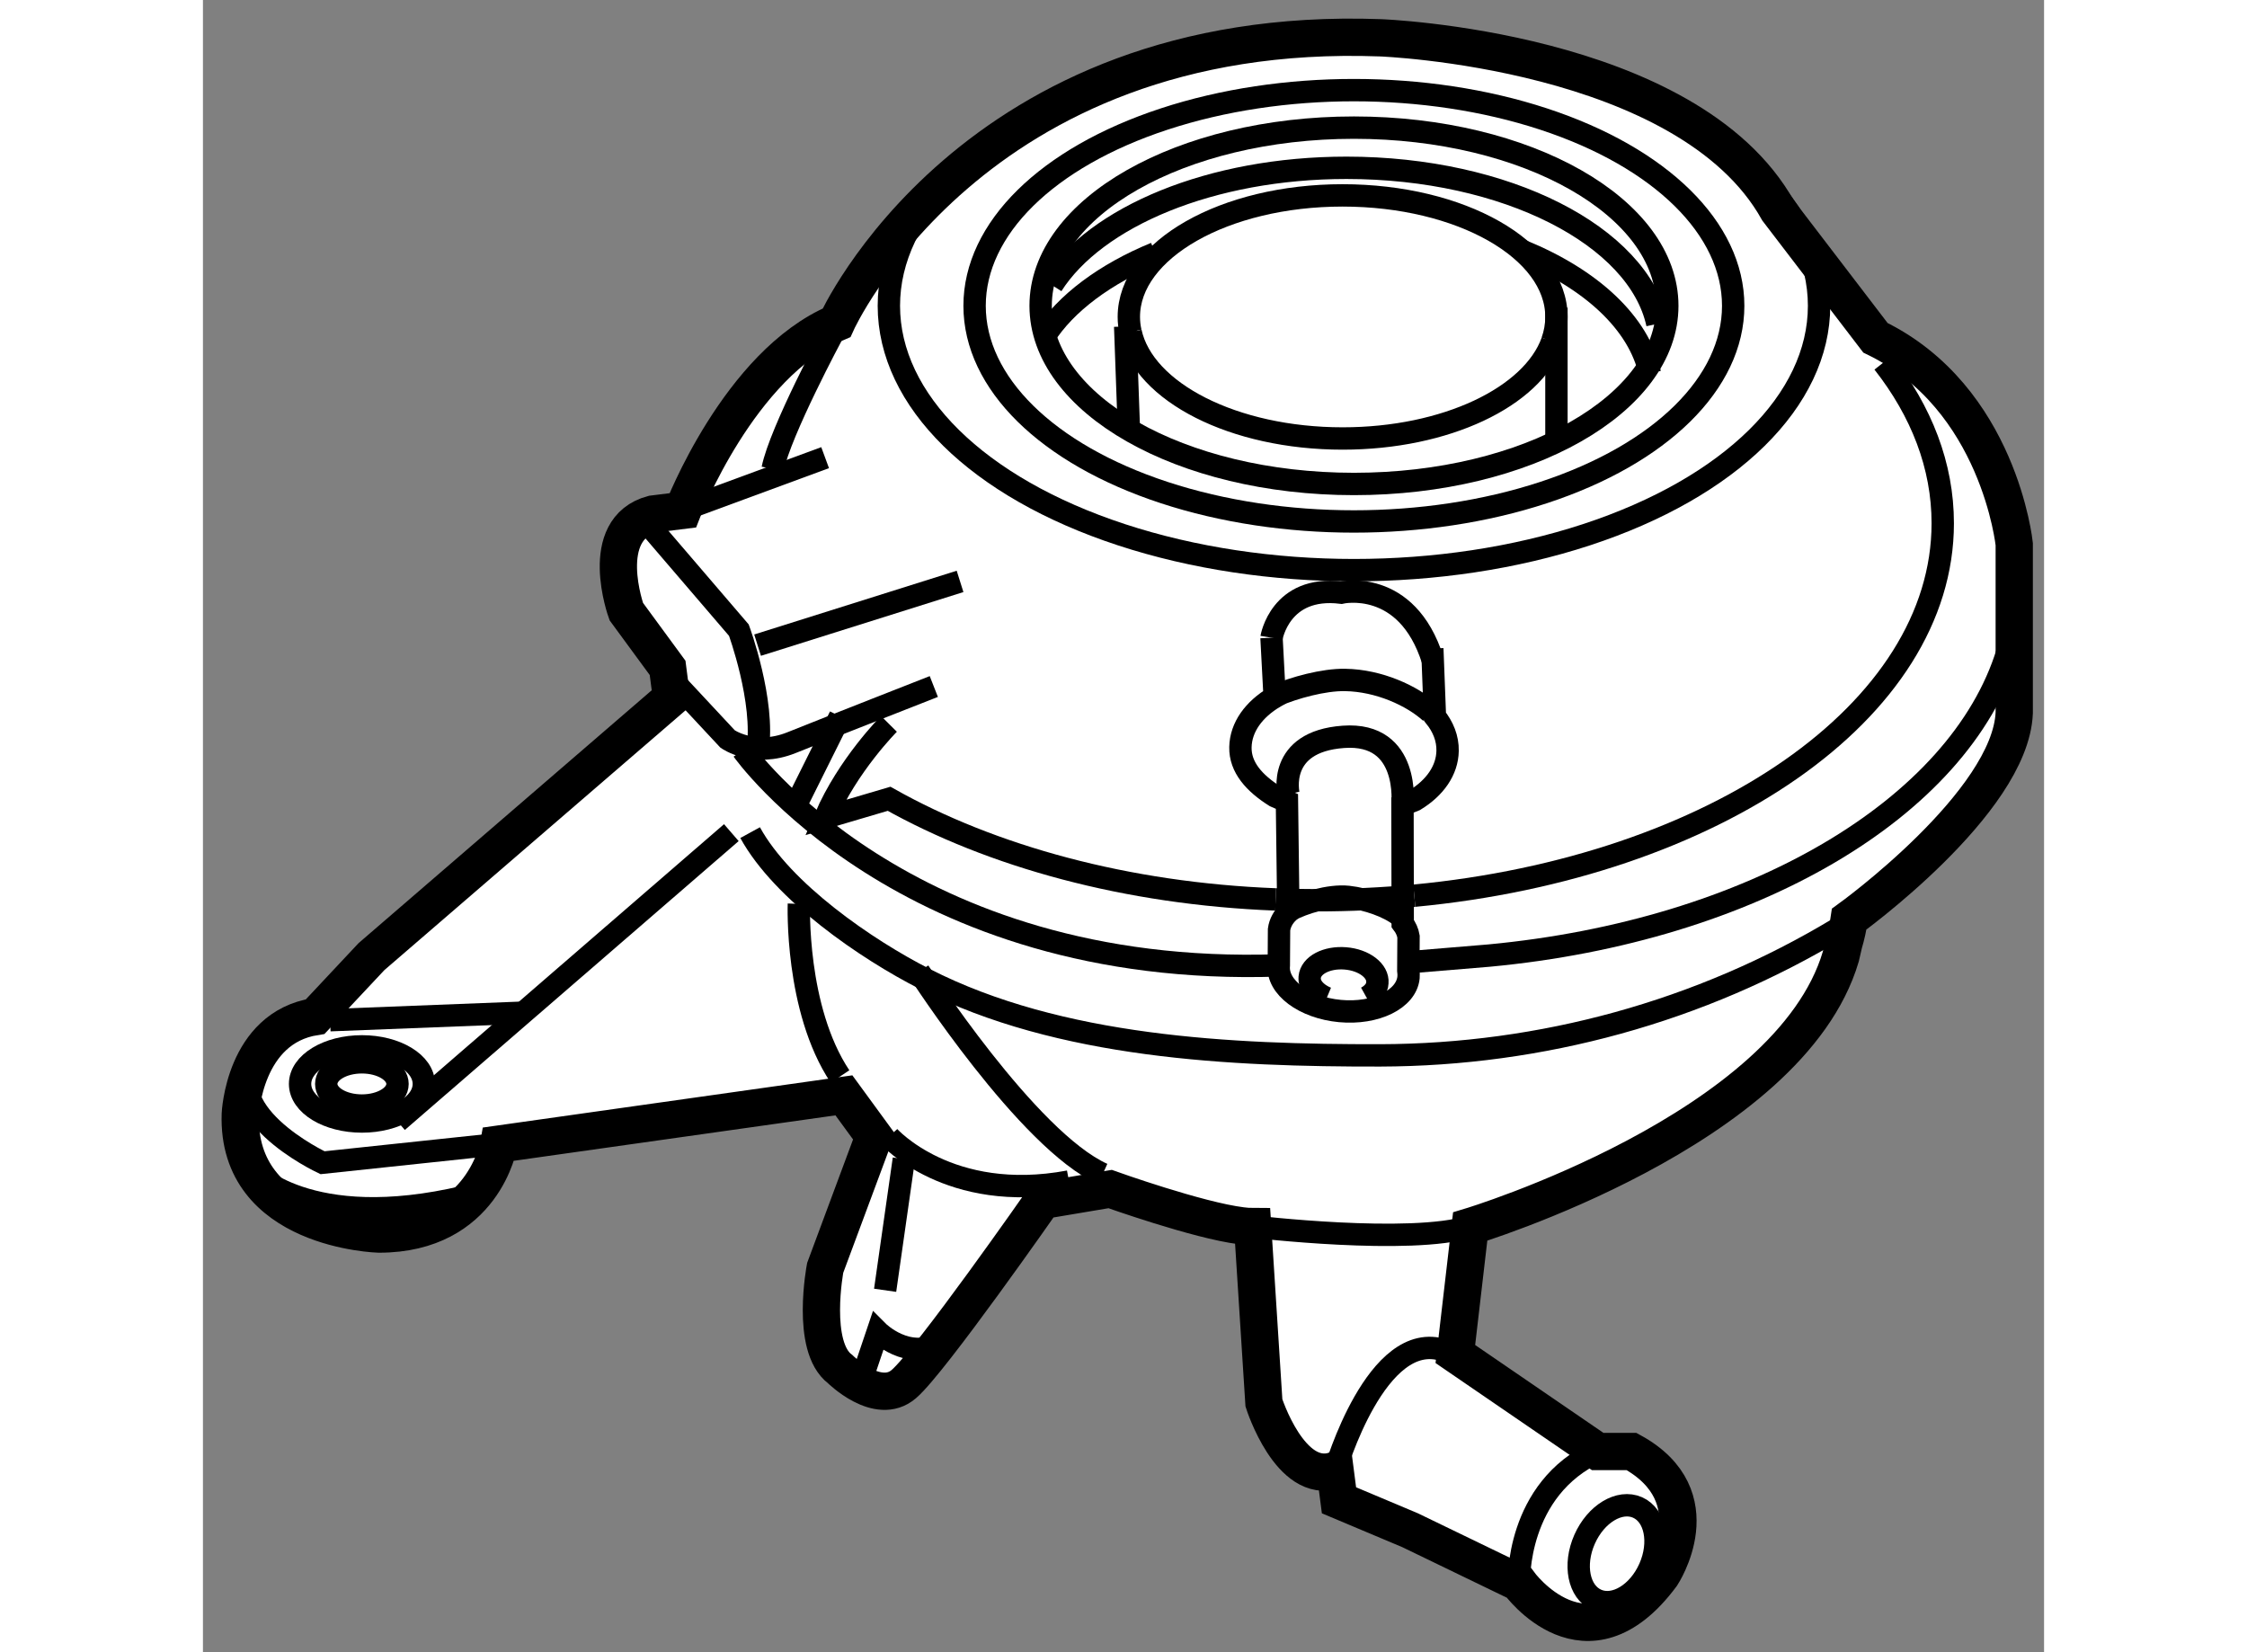 <?xml version="1.0" encoding="utf-8"?>
<!-- Generator: Adobe Illustrator 15.1.0, SVG Export Plug-In . SVG Version: 6.00 Build 0)  -->
<!DOCTYPE svg PUBLIC "-//W3C//DTD SVG 1.1//EN" "http://www.w3.org/Graphics/SVG/1.1/DTD/svg11.dtd">
<svg version="1.1" xmlns="http://www.w3.org/2000/svg" xmlns:xlink="http://www.w3.org/1999/xlink" x="0px" y="0px" width="244.8px"
	 height="180px" viewBox="62.728 19.009 24.697 22.163" enable-background="new 0 0 244.8 180" xml:space="preserve">
	
<rect x="62.728" y="19.009" width="24.697" height="22.163" fill="#808080" stroke="none"/>
	
<g><path fill="#FFFFFF" stroke="#000000" stroke-width="0.5" d="M84.698,31.842c-0.688,2.328-4.971,3.62-4.971,3.62l-0.199,1.71
				l1.91,1.308h0.454c1.104,0.604,0.402,1.66,0.402,1.66c-1.008,1.359-1.914,0.101-1.914,0.101l-1.458-0.705l-0.955-0.402
				l-0.052-0.402c-0.603,0.202-0.955-0.905-0.955-0.905l-0.151-2.364c-0.043,0-0.095-0.004-0.149-0.011
				c-0.587-0.072-1.763-0.493-1.763-0.493l-0.904,0.152c0,0-1.51,2.164-1.863,2.464c-0.349,0.302-0.855-0.201-0.855-0.201
				c-0.402-0.302-0.2-1.358-0.2-1.358l0.655-1.761l-0.404-0.553l-4.628,0.654c0,0-0.202,1.207-1.609,1.207
				c0,0-1.912-0.049-1.86-1.609c0,0,0.049-1.158,1.005-1.308l0.755-0.805l4.024-3.471l-0.052-0.402l-0.554-0.755
				c0,0-0.401-1.106,0.354-1.308l0.403-0.05c0,0,0.754-1.962,2.063-2.516c0,0,1.81-4.024,7.295-3.823c0,0,4.125,0.151,5.333,2.314
				l1.308,1.71c1.66,0.805,1.862,2.768,1.862,2.768v2.263c-0.05,1.208-2.214,2.767-2.214,2.767c-0.016,0.111-0.04,0.22-0.072,0.327
				L84.698,31.842z"></path><ellipse fill="none" stroke="#000000" stroke-width="0.3" cx="78.168" cy="23.111" rx="6.239" ry="3.546"></ellipse><ellipse fill="none" stroke="#000000" stroke-width="0.3" cx="78.167" cy="23.111" rx="5.088" ry="2.893"></ellipse><ellipse fill="none" stroke="#000000" stroke-width="0.3" cx="78.168" cy="23.111" rx="4.203" ry="2.39"></ellipse><path fill="none" stroke="#000000" stroke-width="0.3" d="M74.117,22.834c0.585-0.918,2.134-1.574,3.951-1.574
				c2.144,0,3.914,0.913,4.17,2.093"></path><path fill="none" stroke="#000000" stroke-width="0.3" d="M80.423,22.373c0.926,0.379,1.567,0.967,1.714,1.643"></path><path fill="none" stroke="#000000" stroke-width="0.3" d="M74.015,23.525c0.284-0.449,0.82-0.845,1.488-1.119"></path><path fill="none" stroke="#000000" stroke-width="0.3" d="M75.171,23.464c-0.015-0.066-0.023-0.135-0.023-0.204
				c0-0.9,1.285-1.63,2.867-1.63c1.586,0,2.869,0.73,2.869,1.63c0,0.112-0.02,0.223-0.058,0.329"></path><path fill="none" stroke="#000000" stroke-width="0.3" d="M80.827,23.589c-0.267,0.743-1.424,1.302-2.811,1.302
				c-1.461,0-2.669-0.622-2.844-1.427"></path><line fill="none" stroke="#000000" stroke-width="0.3" x1="75.148" y1="24.745" x2="75.099" y2="23.388"></line><line fill="none" stroke="#000000" stroke-width="0.3" x1="80.884" y1="23.136" x2="80.884" y2="24.997"></line><path fill="none" stroke="#000000" stroke-width="0.3" d="M68.709,26.053l1.208,1.409c0,0,0.352,0.956,0.251,1.61"></path><line fill="none" stroke="#000000" stroke-width="0.3" x1="72.884" y1="26.808" x2="70.168" y2="27.663"></line><line fill="none" stroke="#000000" stroke-width="0.3" x1="71.074" y1="25.148" x2="69.163" y2="25.852"></line><path fill="none" stroke="#000000" stroke-width="0.3" d="M71.175,23.487c0,0-0.703,1.309-0.805,1.812"></path><path fill="none" stroke="#000000" stroke-width="0.3" d="M78.788,31.297c-0.146-0.123-0.447-0.229-0.698-0.257
				c-0.255-0.027-0.609,0.087-0.777,0.177"></path><path fill="none" stroke="#000000" stroke-width="0.3" d="M77.062,27.563l0.042,0.796c-0.279,0.166-0.453,0.403-0.459,0.672
				c-0.006,0.272,0.188,0.485,0.464,0.659l0.16,0.07l0.019,1.484c-0.07,0.067-0.113,0.147-0.125,0.234l-0.003,0.48
				c-0.029,0.293,0.34,0.568,0.82,0.613c0.48,0.045,0.892-0.158,0.92-0.451c0.003-0.031,0.001-0.062-0.003-0.092l0.003-0.456
				c-0.01-0.06-0.036-0.12-0.078-0.175l-0.003-1.589l0.166-0.067c0.268-0.163,0.435-0.398,0.439-0.661
				c0.003-0.166-0.059-0.321-0.17-0.459l-0.035-0.913"></path><path fill="none" stroke="#000000" stroke-width="0.3" d="M77.13,28.337c0.225-0.099,0.629-0.213,0.92-0.207
				c0.452,0.007,0.897,0.21,1.146,0.436"></path><path fill="none" stroke="#000000" stroke-width="0.3" d="M77.29,29.663c0,0-0.165-0.706,0.738-0.77
				c0.902-0.065,0.79,0.917,0.79,0.917"></path><path fill="none" stroke="#000000" stroke-width="0.3" d="M77.802,32.397c-0.146-0.061-0.237-0.165-0.228-0.279
				c0.014-0.162,0.228-0.273,0.479-0.253c0.251,0.02,0.443,0.167,0.429,0.328c-0.003,0.08-0.061,0.149-0.146,0.196"></path><path fill="none" stroke="#000000" stroke-width="0.3" d="M77.062,27.563c0,0,0.116-0.704,0.935-0.604
				c0,0,0.878-0.202,1.228,0.905"></path><path fill="none" stroke="#000000" stroke-width="0.3" d="M77.916,38.731c0,0,0.555-1.911,1.461-1.608"></path><path fill="none" stroke="#000000" stroke-width="0.3" d="M76.81,35.462c0,0,2.113,0.251,2.917,0"></path><path fill="none" stroke="#000000" stroke-width="0.3" d="M70.722,31.134c0,0-0.052,1.409,0.552,2.315"></path><path fill="none" stroke="#000000" stroke-width="0.3" d="M72.332,32.041c0,0,1.459,2.264,2.466,2.717"></path><path fill="none" stroke="#000000" stroke-width="0.3" d="M71.93,34.254c0,0,0.806,0.906,2.416,0.604"></path><line fill="none" stroke="#000000" stroke-width="0.3" x1="71.879" y1="36.317" x2="72.13" y2="34.557"></line><path fill="none" stroke="#000000" stroke-width="0.3" d="M78.977,31.024c-0.429,0.04-0.865,0.061-1.312,0.061
				c-0.185,0-0.368-0.003-0.548-0.011"></path><path fill="none" stroke="#000000" stroke-width="0.3" d="M85.268,23.874c0.513,0.654,0.798,1.383,0.798,2.154
				c0,2.524-3.073,4.616-7.089,4.996"></path><path fill="none" stroke="#000000" stroke-width="0.3" d="M86.933,27.757c-0.643,2.096-3.434,3.739-6.95,4.07l-1.084,0.09"></path><path fill="none" stroke="#000000" stroke-width="0.3" d="M84.671,31.459c-1.857,1.121-3.993,1.702-6.151,1.707
				c-1.992,0.003-4.3-0.101-6.108-1.024c-0.784-0.398-1.909-1.171-2.344-1.964"></path><line fill="none" stroke="#000000" stroke-width="0.3" x1="69.816" y1="30.178" x2="65.338" y2="34.053"></line><path fill="none" stroke="#000000" stroke-width="0.3" d="M66.697,34.355l-2.365,0.251c0,0-1.509-0.705-0.854-1.509"></path><path fill="none" stroke="#000000" stroke-width="0.3" d="M63.378,34.706c0,0,0.753,0.855,2.867,0.354"></path><line fill="none" stroke="#000000" stroke-width="0.3" x1="64.434" y1="32.694" x2="66.999" y2="32.594"></line><ellipse fill="none" stroke="#000000" stroke-width="0.3" cx="64.861" cy="33.549" rx="0.83" ry="0.504"></ellipse><ellipse fill="none" stroke="#000000" stroke-width="0.3" cx="64.86" cy="33.549" rx="0.478" ry="0.29"></ellipse><path fill="none" stroke="#000000" stroke-width="0.3" d="M69.062,28.167l0.704,0.755c0,0,0.352,0.251,0.855,0.05
				c0.503-0.202,1.911-0.754,1.911-0.754"></path><path fill="none" stroke="#000000" stroke-width="0.3" d="M69.969,29.072c0,0,2.156,3.057,7.19,2.887"></path><path fill="none" stroke="#000000" stroke-width="0.3" d="M71.93,28.719c0,0-0.553,0.554-0.855,1.258l0.857-0.253
				c1.375,0.773,3.186,1.273,5.186,1.35"></path><line fill="none" stroke="#000000" stroke-width="0.3" x1="70.722" y1="29.727" x2="71.274" y2="28.619"></line><path fill="none" stroke="#000000" stroke-width="0.3" d="M80.381,40.241c0,0-0.048-1.258,1.057-1.761"></path><ellipse transform="matrix(-0.915 -0.404 0.404 -0.915 140.362 109.339)" fill="none" stroke="#000000" stroke-width="0.3" cx="81.715" cy="39.864" rx="0.477" ry="0.678"></ellipse><path fill="none" stroke="#000000" stroke-width="0.3" d="M71.526,37.625l0.255-0.755c0,0,0.401,0.403,0.853,0.15"></path></g>


</svg>